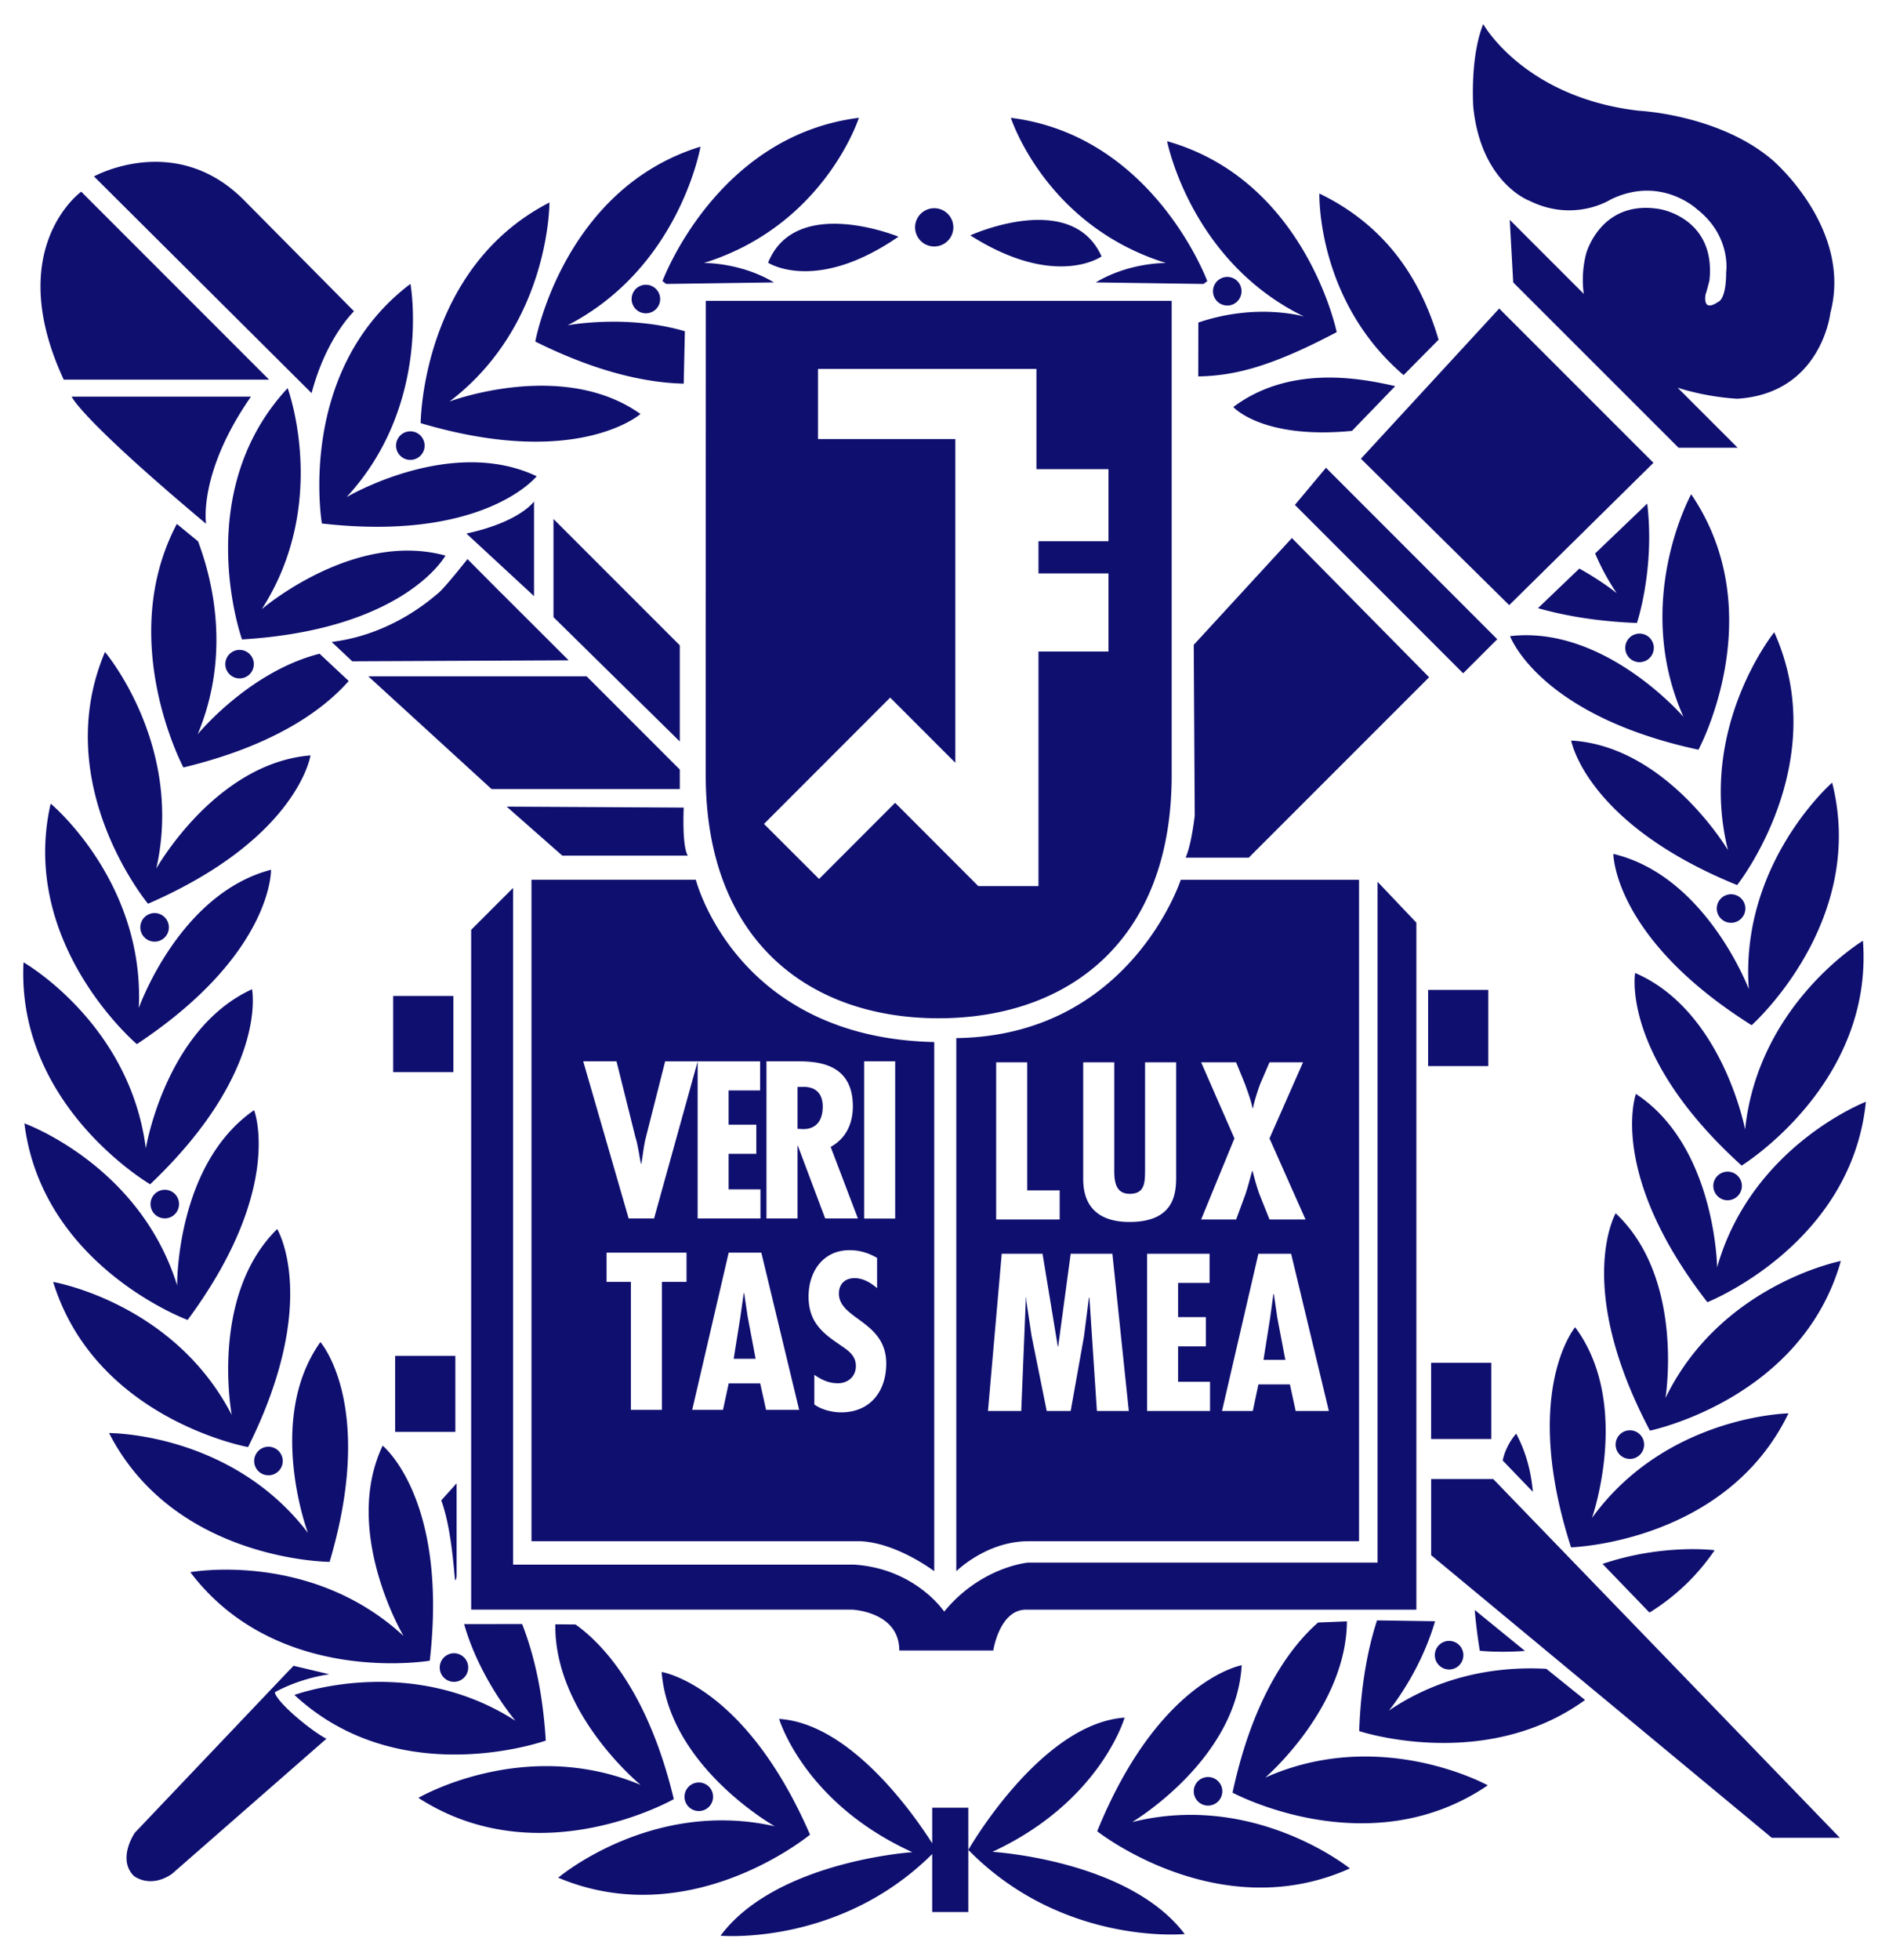 <svg width="162.86" height="168.934" xmlns="http://www.w3.org/2000/svg">

 <g>
  <title>Layer 1</title>
  <path id="svg_1" fill-rule="nonzero" fill="#0f0f70" d="m39.087,85.835l-5.188,0l0,6.567l5.188,0l0,-6.567zm-22.678,49.66c7.482,9.885 20.643,7.628 20.643,7.628c1.598,-13.994 -4.063,-18.53 -4.063,-18.53c-3.519,7.429 1.799,16.396 1.799,16.396c-7.997,-7.385 -18.38,-5.494 -18.38,-5.494m13.658,-76.805l-2.516,-2.351c-6.084,1.547 -10.506,6.941 -10.506,6.941c2.854,-6.834 1.309,-13.229 0.031,-16.626l-1.829,-1.501c-5.28,10.008 0.566,20.988 0.566,20.988c8.119,-1.952 12.235,-5.156 14.254,-7.453m16.988,91.322c-0.269,-4.347 -1.057,-7.514 -2.037,-10.047l-5.003,0.007c1.353,4.751 4.43,8.333 4.43,8.333c-9.166,-5.892 -19.06,-2.227 -19.06,-2.227c9.09,8.439 21.67,3.932 21.67,3.932m-1.232,-74.188l0,57.002l28.242,0c3.191,0.085 6.48,2.587 6.48,2.587l0,-45.602c-17.108,-0.367 -20.553,-13.987 -20.553,-13.987l-14.169,0zm13.367,34.654l-2.12,0l0,11.033l-2.677,0l0,-11.033l-2.096,0l0,-2.518l6.893,0l0,2.516l0,0.002zm13.321,11.247c-0.756,0 -1.69,-0.229 -2.303,-0.68l0,-2.557c0.636,0.437 1.241,0.728 2.037,0.728c0.857,0 1.545,-0.581 1.545,-1.477c0,-1.04 -0.833,-1.438 -1.584,-1.98c-1.545,-1.042 -2.494,-2.043 -2.494,-4.017c0,-2.142 1.241,-3.995 3.536,-3.995c0.864,0 1.637,0.238 2.371,0.666l0,2.608c-0.544,-0.466 -1.202,-0.864 -1.938,-0.864c-0.833,0 -1.353,0.505 -1.353,1.331c0,2.227 4.08,2.356 4.08,6.021c0,2.404 -1.377,4.216 -3.896,4.216m1.989,-30.254l2.679,0l0,13.552l-2.677,0l0,-13.552l-0.002,0zm-8.423,0l2.701,0c1.707,0 4.751,0.177 4.751,3.879c0,1.493 -0.588,2.762 -1.912,3.497l2.348,6.168l-2.822,0l-2.349,-6.251l-0.037,0l0,6.251l-2.677,0l0,-13.544l-0.002,0zm2.822,30.04l-2.853,0l-0.505,-2.28l-2.717,0l-0.49,2.28l-2.655,0l3.145,-13.55l2.815,0l3.261,13.55l-0.002,0zm-3.366,-30.038l0,2.509l-2.715,0l0,2.946l2.387,0l0,2.516l-2.387,0l0,3.06l2.745,0l0,2.511l-5.416,0l0,-13.528l-3.757,13.528l-2.19,0l-3.917,-13.544l2.87,0l1.622,6.506c0.238,0.765 0.323,1.547 0.483,2.312l0.036,0c0.146,-0.789 0.199,-1.554 0.413,-2.349l1.639,-6.467l8.187,0zm45.848,-45.1l-8.462,9.205l0.085,14.715s-0.262,2.426 -0.782,3.626l5.44,0l15.55,-15.548l-11.83,-11.997l0,-0.002zm-72.123,70.481l-5.188,0l0,6.555l5.188,0l0,-6.557l0,0.002zm8.462,-63.662l10.888,10.712l0,-8.286l-10.888,-10.888l0,8.462zm-8.585,91.758a1.231,1.231 0 1 0 0,-2.465a1.234,1.234 0 0 0 -1.224,1.232c0,0.68 0.551,1.232 1.224,1.232m-19.709,-87.701a1.229,1.229 0 1 0 2.458,-0.012a1.229,1.229 0 0 0 -2.458,0.012m19.788,78.726c0.041,0.559 0.153,-0.122 0.153,-0.122l0,-8.01l-1.326,1.469c0.75,2.02 1.011,4.92 1.171,6.664m19.397,-67.968l0,-1.683l-8.034,-8.034l-18.822,0l10.627,9.717l16.23,0zm-40.843,-22.863s-0.704,-4.384 3.871,-10.956l-15.456,0s0.658,1.797 11.585,10.956m-13.397,24.117c-2.762,12.09 7.429,20.728 7.429,20.728c11.738,-7.774 11.57,-15.028 11.57,-15.028c-7.942,2.074 -11.402,11.922 -11.402,11.922c0.52,-10.888 -7.599,-17.622 -7.599,-17.622m9.107,5.601c2.395,-10.628 -4.423,-18.671 -4.423,-18.671c-4.828,11.424 3.711,21.7 3.711,21.7c12.916,-5.617 14.009,-12.784 14.009,-12.784c-8.187,0.656 -13.297,9.754 -13.297,9.754m1.086,5.066a1.236,1.236 0 0 0 -1.232,-1.232a1.231,1.231 0 1 0 1.232,1.232m62.972,62.321l8.102,0s0.535,-3.519 2.824,-3.519l33.653,0l0,-59.21l-3.344,-3.519l0,58.673l-30.132,0s-4.056,0.352 -7.232,4.223c0,0 -2.463,-3.696 -7.743,-4.046l-29.426,0l0,-58.321l-3.612,3.611l0,58.588l32.855,0s4.056,0.17 4.056,3.519m-52.733,-108.795c-8.44,9.081 -3.934,21.661 -3.934,21.661c14.064,-0.857 17.537,-7.225 17.537,-7.225c-7.92,-2.179 -15.832,4.615 -15.832,4.615c5.892,-9.166 2.227,-19.052 2.227,-19.052m39.665,80.05l-0.306,-2.052l-0.036,0l-0.291,2.052l-0.575,3.604l1.89,0l-0.68,-3.604l-0.003,0zm77.748,25.479a18.598,18.598 0 0 0 5.615,-5.372s-4.454,-0.581 -9.663,1.178l4.046,4.194l0.002,0zm8.561,-53.729s-3.68,-9.763 -11.675,-11.653c0,0 -0.007,7.262 11.92,14.761c0,0 9.986,-8.877 6.941,-20.905c0,0 -7.958,6.932 -7.186,17.799m-14.973,29.136s-4.668,5.562 -0.352,18.968c0,0 13.352,-0.382 18.746,-11.546c0,0 -10.543,0.19 -16.94,9.013c0,0 3.451,-9.848 -1.453,-16.435m14.654,-17.034s-1.938,-10.259 -9.482,-13.496c0,0 -1.261,7.147 9.183,16.597c0,0 11.378,-7.002 10.458,-19.375c0,0 -9.035,5.44 -10.161,16.276m-9.411,-3.077s-2.479,6.825 6.159,17.952c0,0 12.418,-4.921 13.666,-17.272c0,0 -9.848,3.789 -12.825,14.263c0,0 -0.136,-10.436 -7,-14.943m7.905,9.166c0.68,0 1.231,-0.558 1.231,-1.239a1.229,1.229 0 0 0 -1.232,-1.224c-0.68,0 -1.231,0.551 -1.231,1.224c0,0.68 0.551,1.241 1.231,1.241m-7.199,21.056a1.224,1.224 0 0 0 -1.224,-1.232a1.231,1.231 0 1 0 0,2.465c0.68,0 1.224,-0.551 1.224,-1.232m-104.038,-73.325l0.007,0c-0.49,0.391 -3.91,3.512 -9.12,4.148l1.775,1.668l18.655,-0.085l-5.792,-5.783l-0.007,0l-2.924,-2.941s-2.081,2.649 -2.594,2.992m72.116,60.357l-0.037,0l-0.282,2.05l-0.573,3.612l1.882,0l-0.688,-3.612l-0.299,-2.05l-0.002,0zm-38.892,-16.167c0,-0.972 -0.468,-1.761 -1.814,-1.691l-0.36,0l0,3.611l0.476,0.024c1.215,0 1.698,-0.826 1.698,-1.945m11.516,-5.899l0,45.948s2.594,-2.587 6.22,-2.587l28.502,0l0,-57.002l-15.371,0s-4.369,13.443 -19.351,13.642m3.434,2.089l2.679,0l0,11.033l2.8,0l0,2.509l-5.477,0l0,-13.544l-0.002,0.002zm8.687,30.047l-0.644,-9.763l-0.042,0l-0.428,3.344l-1.147,6.419l-2.065,0l-1.309,-6.489l-0.452,-3.021l0,-0.253l-0.036,0l-0.4,9.763l-2.868,0l1.185,-13.55l3.519,0l1.317,7.997l0.031,0l1.079,-7.997l3.595,0l1.416,13.55l-2.747,0l-0.003,0zm17.137,0l-0.496,-2.288l-2.717,0l-0.483,2.288l-2.655,0l3.138,-13.55l2.822,0l3.252,13.55l-2.861,0zm-8.148,-30.047l3.014,0l0.773,1.89c0.23,0.665 0.505,1.36 0.643,2.057l0.037,0c0.145,-0.697 0.367,-1.377 0.612,-2.057l0.811,-1.89l2.892,0l-2.89,6.555l3.106,6.987l-3.106,0l-0.857,-2.15c-0.253,-0.688 -0.422,-1.346 -0.605,-2.028l-0.031,0c-0.199,0.68 -0.359,1.34 -0.588,2.028l-0.796,2.15l-3.016,0l2.87,-6.987l-2.87,-6.557l0,0.002zm0.726,16.497l0,2.516l-2.715,0l0,2.941l2.394,0l0,2.524l-2.394,0l0,3.051l2.754,0l0,2.518l-5.425,0l0,-13.552l5.386,0l0,0.002zm-6.885,-5.165c1.309,0 1.309,-0.986 1.323,-1.989l0,-9.343l2.679,0l0,9.877c0,1.44 -0.162,3.881 -4.026,3.881c-2.494,0 -3.986,-1.163 -3.986,-3.696l0,-10.064l2.677,0l0,8.772c0,1.023 -0.129,2.562 1.333,2.562m-51.358,-59.669s-1.21,1.768 -5.831,2.762l5.831,5.394l0,-8.156zm14.803,23.582c0,14.339 8.993,20.957 20.072,20.957c11.101,0 20.1,-6.596 20.1,-20.957l0,-40.874l-40.164,0s-0.007,26.55 -0.007,40.874m9.68,-28.961l0,-6.045l18.831,0l0,8.639l6.212,0l0,6.213l-6.035,0l0,2.771l6.035,0l0,6.732l-6.035,0l0,20.216l-5.19,0l-7.169,-7.177l-6.557,6.564l-4.751,-4.743l10.88,-10.888l5.617,5.617l0,-27.897l-11.837,0l0,-0.002zm-26.843,31.677l4.797,4.224l10.82,0c-0.52,-0.857 -0.352,-4.139 -0.352,-4.139l-15.266,-0.085zm87.037,54.042s-0.872,0.918 -1.163,2.312l2.601,2.701c-0.146,-1.683 -0.573,-3.398 -1.438,-5.012m-102.301,11.048c4.002,-13.505 -0.796,-18.944 -0.796,-18.944c-4.751,6.686 -1.071,16.451 -1.071,16.451c-6.596,-8.67 -17.148,-8.609 -17.148,-8.609c5.654,11.041 19.014,11.101 19.014,11.101m-0.666,-89.49c13.996,1.598 18.518,-4.071 18.518,-4.071c-7.407,-3.519 -16.389,1.799 -16.389,1.799c7.398,-8.003 5.508,-18.38 5.508,-18.38c-9.894,7.483 -7.636,20.653 -7.636,20.653m29.291,98.979c0.666,8.194 9.756,13.299 9.756,13.299c-10.621,-2.395 -18.671,4.43 -18.671,4.43c11.432,4.819 21.709,-3.711 21.709,-3.711c-5.617,-12.923 -12.794,-14.018 -12.794,-14.018m-35.655,-19.38c6.281,-12.597 2.509,-18.793 2.509,-18.793c-5.853,5.761 -3.917,16.022 -3.917,16.022c-4.998,-9.686 -15.395,-11.463 -15.395,-11.463c3.657,11.852 16.803,14.232 16.803,14.232m28.233,15.288l-1.744,-0.015c-0.099,7.743 7.354,13.841 7.354,13.841c-10.055,-4.207 -19.159,1.117 -19.159,1.117c10.421,6.734 22.02,0.107 22.02,0.107c-2.258,-9.411 -6.222,-13.443 -8.471,-15.05m-25.93,5.846s1.912,-1.139 4.697,-1.554l-3.084,-0.734l-0.297,0.391c0.168,-0.245 0.297,-0.391 0.297,-0.391l-13.68,14.392s-1.554,2.251 -0.085,3.72c0,0 1.377,1.124 3.281,-0.17l13.323,-11.652c-1.346,-0.697 -4.292,-3.145 -4.454,-4.002m-7.514,-32.09c8.381,-11.325 5.732,-18.081 5.732,-18.081c-6.757,4.668 -6.635,15.104 -6.635,15.104c-3.235,-10.406 -13.168,-13.964 -13.168,-13.964c1.538,12.318 14.072,16.94 14.072,16.94m7.023,-81.038l-16.197,-16.199s-6.771,4.86 -1.508,16.199l17.705,0zm7.324,-5.892l-9.527,-9.617c-5.899,-5.892 -12.893,-2.006 -12.893,-2.006l18.761,18.678c1.256,-4.789 3.658,-7.055 3.658,-7.055m-17.544,76.944c0,0.68 0.549,1.232 1.231,1.232c0.68,0 1.224,-0.551 1.224,-1.232a1.224,1.224 0 0 0 -1.224,-1.232c-0.68,0 -1.232,0.551 -1.232,1.232m-0.031,-1.707c10.215,-9.702 8.784,-16.809 8.784,-16.809c-7.468,3.42 -9.158,13.719 -9.158,13.719c-1.377,-10.812 -10.545,-16.038 -10.545,-16.038c-0.619,12.394 10.919,19.128 10.919,19.128m8.967,23.851a1.231,1.231 0 1 0 2.463,0a1.231,1.231 0 0 0 -2.463,0m103.02,17.965a1.231,1.231 0 1 0 0.002,-2.462a1.231,1.231 0 0 0 0,2.462m6.541,-1.598l-4.332,-3.529c0.092,1.103 0.238,2.266 0.437,3.512c0,0 1.561,0.184 3.893,0.017m12.114,-21.794s1.691,-10.298 -4.292,-15.922c0,0 -3.628,6.281 2.953,18.73c0,0 13.085,-2.686 16.459,-14.62c0,0 -10.361,2.018 -15.12,11.813m-82.109,34.361a1.231,1.231 0 1 0 -2.462,0a1.231,1.231 0 0 0 2.462,0m58.266,-7.429s2.669,-3.198 3.978,-7.697l-5.003,-0.076c-0.796,2.456 -1.394,5.578 -1.538,9.542c0,0 10.812,3.587 19.473,-2.679l-3.335,-2.686c-3.696,-0.206 -8.77,0.345 -13.574,3.597m3.641,-19.956l0,6.565l29.367,24.355l5.868,0l-29.886,-30.921l-5.35,0zm-43.016,28.327l0,3.068c-1.416,-2.227 -6.948,-10.322 -13.199,-10.72c0,0 2.127,7.232 11.485,11.485c0,0 -11.747,0.773 -16.536,7.199c0,0 10.237,0.926 18.249,-7.038l0,4.996l3.114,0l0,-8.991l-3.114,0zm5.188,3.803c9.326,-4.315 11.4,-11.568 11.4,-11.568c-7.254,0.512 -13.474,11.4 -13.474,11.4c8.117,8.287 18.654,7.254 18.654,7.254c-4.835,-6.397 -16.58,-7.085 -16.58,-7.085m12.051,-2.564s8.976,-5.324 9.442,-13.52c0,0 -7.147,1.263 -12.457,14.309c0,0 10.467,8.286 21.783,3.206c0,0 -8.202,-6.642 -18.768,-3.995m11.483,-3.842s6.97,-5.982 7.033,-13.457l-2.487,0.099c-2.249,1.974 -5.547,6.168 -7.376,14.661c0,0 11.76,6.343 22.006,-0.629c0,0 -9.227,-5.11 -19.176,-0.671m-6.174,1.185a1.231,1.231 0 1 0 2.463,0.002a1.231,1.231 0 0 0 -2.463,0m43.514,-89.769s6.351,-11.752 -0.627,-22.015c0,0 -5.103,9.229 -0.665,19.184c0,0 -6.795,-7.912 -14.951,-6.956c0,0 2.479,6.825 16.243,9.787m-29.872,-27.477l3.726,-3.856c-3.174,-0.736 -9.136,-1.799 -13.957,1.797c0,0 2.48,2.808 10.23,2.059m24.792,19.932a1.231,1.231 0 1 0 0,-2.462a1.231,1.231 0 0 0 0,2.462m8.415,19.213s8.296,-10.475 3.199,-21.792c0,0 -6.633,8.211 -3.986,18.785c0,0 -5.317,-8.983 -13.52,-9.45c0,0 1.263,7.147 14.309,12.457m-17.928,-58.986c3.879,1.928 7.009,-0.092 7.009,-0.092c4.323,-2.12 7.446,0.819 7.446,0.819c3.014,2.356 2.524,5.455 2.524,5.455c0,2.38 -0.69,2.54 -0.69,2.54c-1.438,0.986 -1.078,-0.68 -1.078,-0.68c0.042,-0.024 0.328,-1.173 0.328,-1.173c0.566,-5.362 -4.247,-6.135 -4.247,-6.135c-5.112,-0.894 -6.382,3.825 -6.382,3.825a9.027,9.027 0 0 0 -0.206,3.475l-6.382,-6.382l0.299,5.394l14.254,14.247l5.096,0l-5.173,-5.171a21.93,21.93 0 0 0 5.127,0.949c7.276,-0.444 8.041,-7.407 8.041,-7.407c1.921,-7.269 -4.972,-13.146 -4.972,-13.146c-4.598,-3.947 -11.555,-4.269 -11.555,-4.269c-9.894,-1.149 -13.404,-7.468 -13.404,-7.468c-1.156,2.876 -0.859,7.131 -0.859,7.131c0.66,6.557 4.821,8.087 4.821,8.087m16.175,61.005a1.231,1.231 0 1 0 2.462,0.002a1.231,1.231 0 0 0 -2.462,0m-27.002,-45.972l3.016,-3.051c-1.278,-4.309 -3.873,-9.503 -10.276,-12.597c0,0 -0.269,9.214 7.261,15.648m7.56,85.124l-5.188,0l0,6.565l5.188,0l0,-6.565zm4.026,-65.039c2.286,0.651 5.095,1.141 8.53,1.278c0,0 1.561,-4.644 0.887,-10.292l-4.491,4.301c0.483,1.139 1.095,2.288 1.86,3.42c0,0 -1.241,-1.018 -3.221,-2.12l-3.565,3.412zm-98.452,-14.008a1.231,1.231 0 1 0 2.462,0a1.231,1.231 0 0 0 -2.462,0m108.407,1.482l-13.299,-13.297l-11.922,12.945l12.785,12.617l12.434,-12.265l0.002,0zm-28.236,0.428l-2.676,3.199l14.506,14.514l2.939,-2.938l-14.768,-14.776l-0.002,0zm13.996,44.998l-5.188,0l0,6.565l5.188,0l0,-6.564l0,-0.002zm-62.091,-62.673s4.078,2.694 11.24,-2.242c0,0 -8.869,-3.641 -11.24,2.244m46.215,4.643s-4.032,-1.215 -9.122,0.513l-0.007,4.644c3.099,-0.061 6.244,-0.811 11.937,-3.818c0,0 -2.693,-13.085 -14.621,-16.451c0,0 2.011,10.353 11.815,15.113m-53.493,5.777l0.1,-4.515c-5.029,-1.477 -10.108,-0.513 -10.108,-0.513c9.678,-4.996 11.454,-15.395 11.454,-15.395c-11.852,3.65 -14.241,16.796 -14.241,16.796c5.472,2.723 9.726,3.558 12.794,3.628m-3.726,2.616c-6.694,-4.76 -16.459,-1.079 -16.459,-1.079c8.67,-6.596 8.609,-17.146 8.609,-17.146c-11.041,5.661 -11.101,19.012 -11.101,19.012c13.503,4.01 18.951,-0.787 18.951,-0.787m-0.765,-9.909a1.231,1.231 0 1 0 2.462,0.002a1.231,1.231 0 0 0 -2.462,0m2.983,-1.302l9.289,-0.131c-2.883,-1.736 -6.043,-1.674 -6.043,-1.674c10.399,-3.237 13.367,-12.512 13.367,-12.512c-12.304,1.538 -16.932,14.072 -16.932,14.072l0.32,0.245m49.598,0.627a1.224,1.224 0 0 0 -1.224,-1.232a1.231,1.231 0 1 0 0,2.465c0.68,0 1.224,-0.551 1.224,-1.232m-6.519,-2.433s-3.162,-0.061 -6.045,1.674l9.289,0.131c0.162,-0.122 0.17,-0.122 0.323,-0.245c0,0 -4.624,-12.534 -16.933,-14.071c0,0 2.968,9.273 13.367,12.51m-19.971,-1.423a1.649,1.649 0 1 0 -0.007,-3.298a1.649,1.649 0 0 0 0.007,3.298m14.424,0.857c-2.594,-5.793 -11.317,-1.814 -11.317,-1.814c7.344,4.66 11.317,1.814 11.317,1.814"/>
 </g>
</svg>